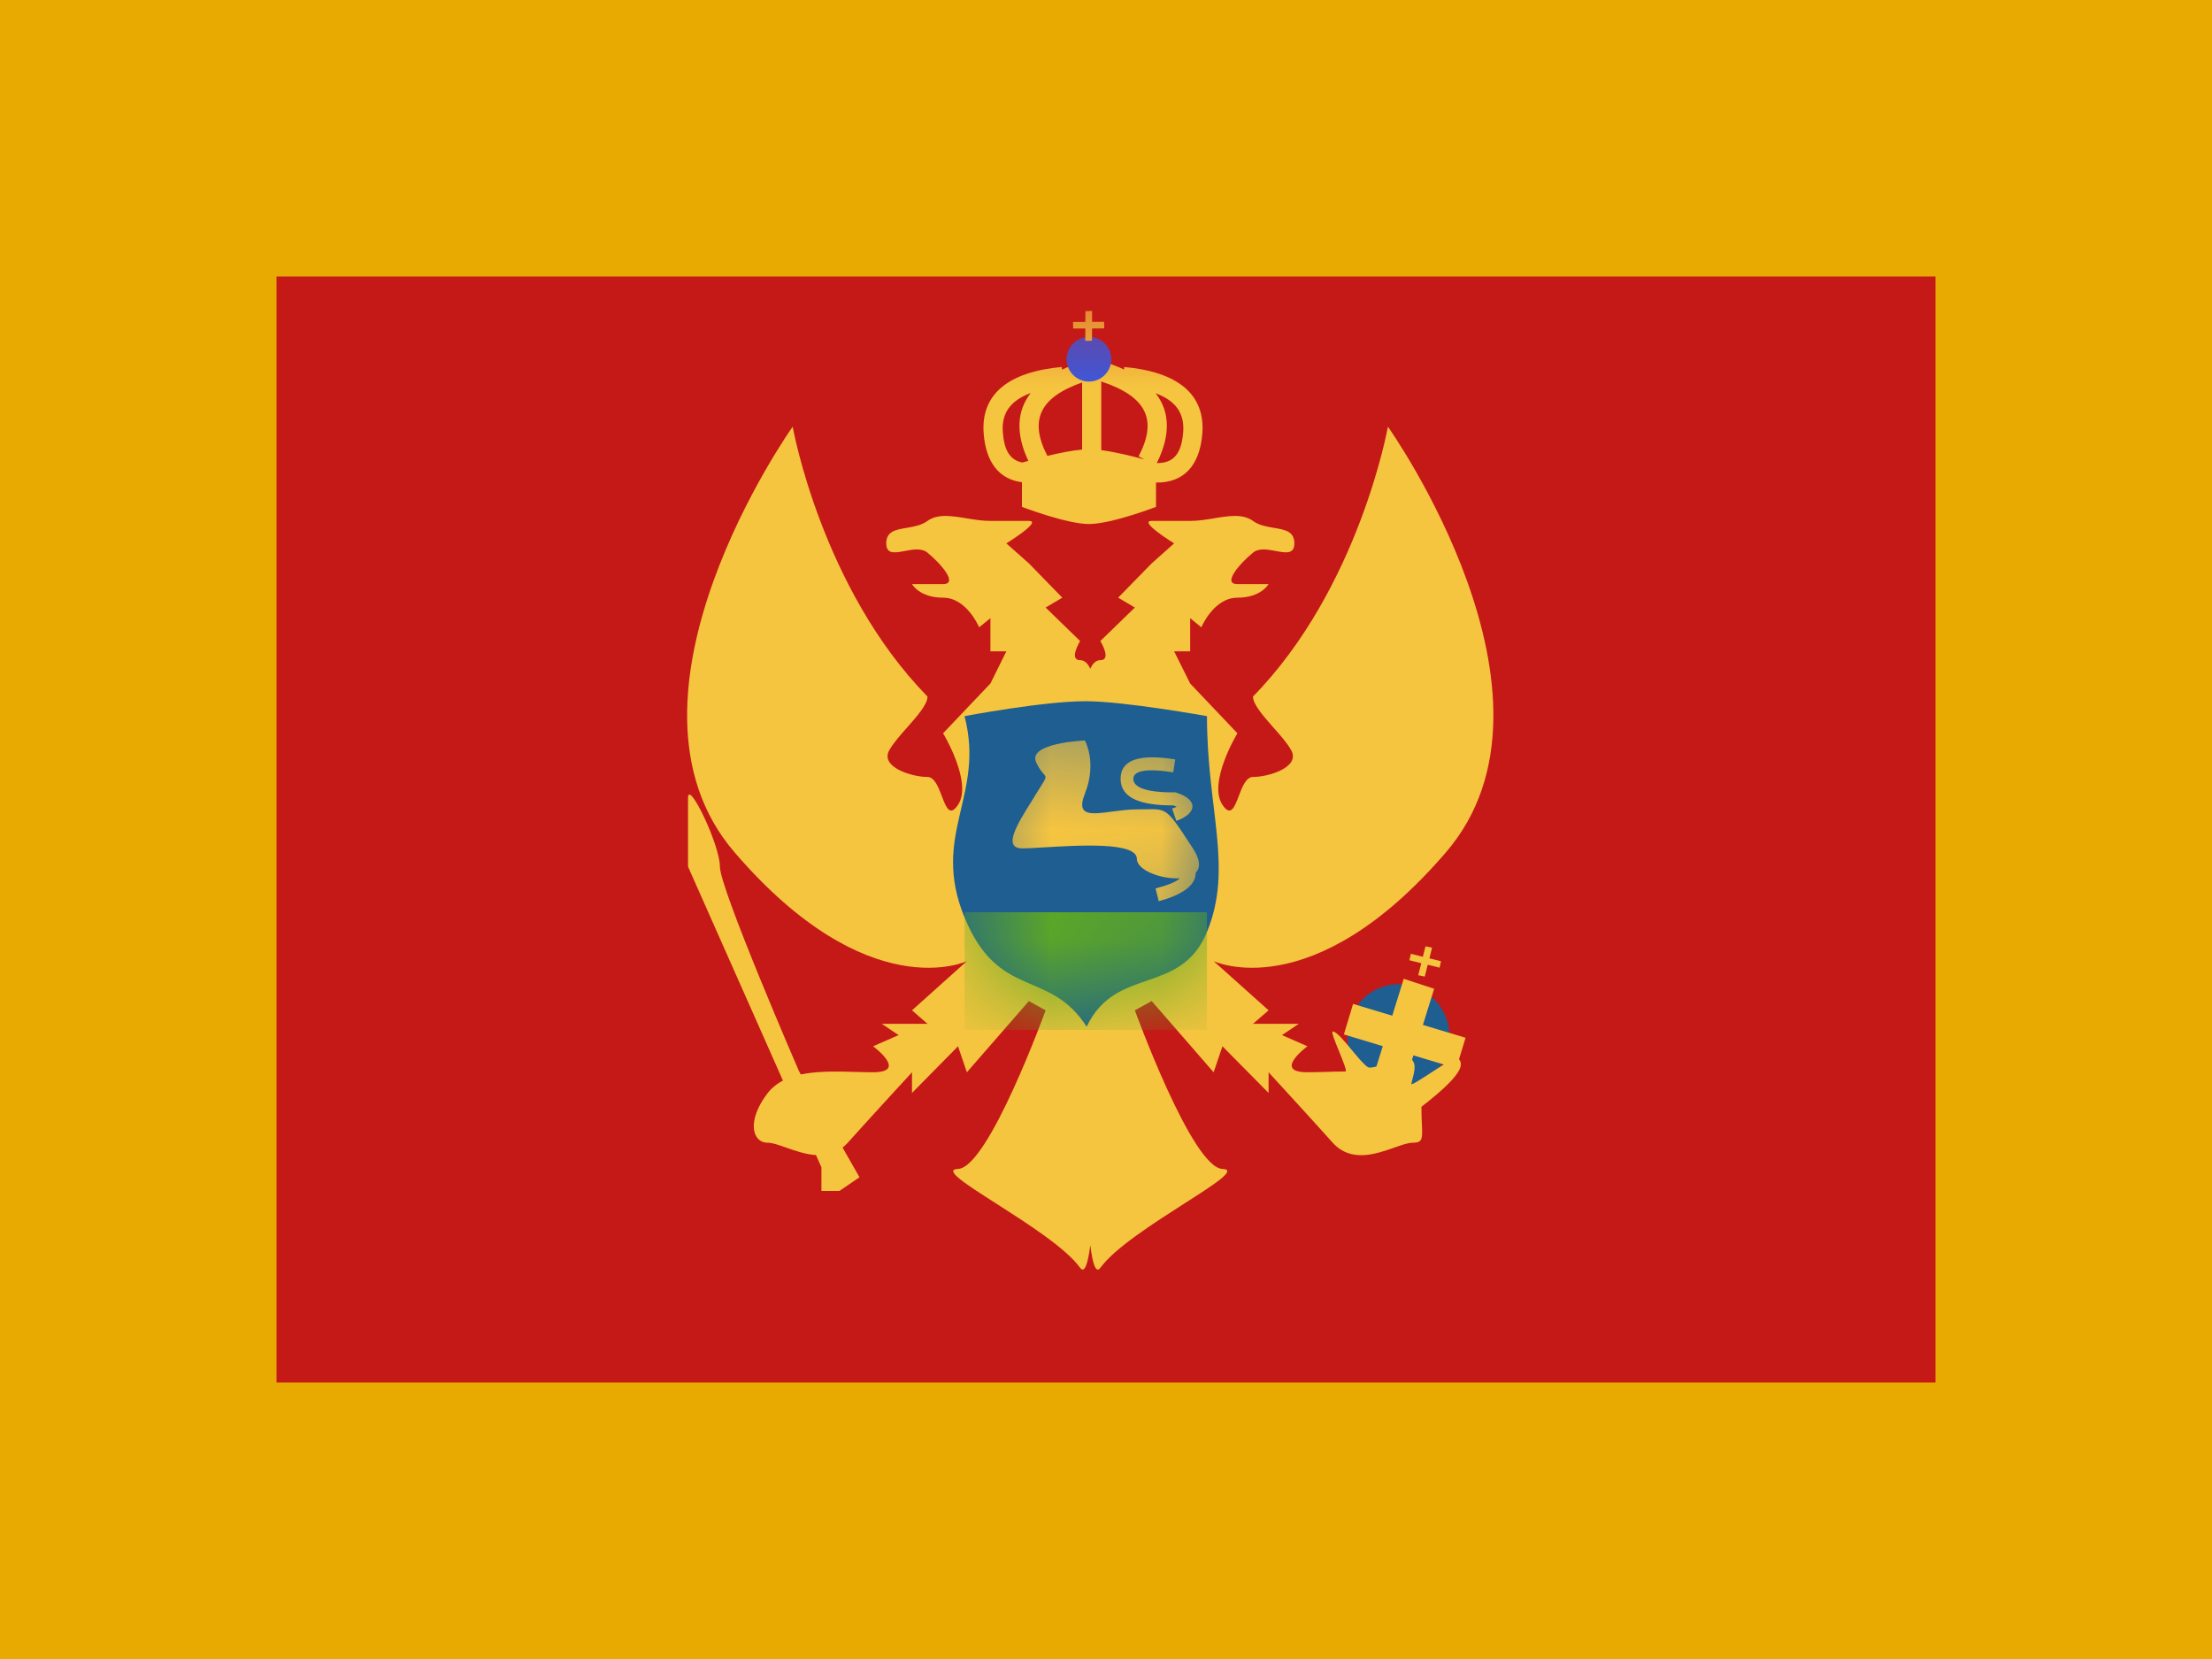 <svg width="20" height="15" viewBox="0 0 20 15" fill="none" xmlns="http://www.w3.org/2000/svg">
<rect x="0" y="0" width="20" height="15" fill="#333333" stroke="none"/>
<g clip-path="url(#clip0_71_45348)">
<rect width="20" height="15" fill="white"/>
<path fill-rule="evenodd" clip-rule="evenodd" d="M0 0H20V15H0V0Z" fill="#E8AA00"/>
<path fill-rule="evenodd" clip-rule="evenodd" d="M2.5 2.5H17.5V12.5H2.5V2.5Z" fill="#C51918"/>
<mask id="mask0_71_45348" style="mask-type:luminance" maskUnits="userSpaceOnUse" x="2" y="2" width="16" height="11">
<path fill-rule="evenodd" clip-rule="evenodd" d="M2.5 2.5H17.5V12.5H2.5V2.5Z" fill="white"/>
</mask>
<g mask="url(#mask0_71_45348)">
<path fill-rule="evenodd" clip-rule="evenodd" d="M12.644 9.845C12.899 9.845 13.106 9.633 13.106 9.372C13.106 9.11 12.899 8.899 12.644 8.899C12.389 8.899 12.183 9.11 12.183 9.372C12.183 9.633 12.389 9.845 12.644 9.845Z" fill="#1E5E91"/>
<path fill-rule="evenodd" clip-rule="evenodd" d="M6.642 7.707C5.431 6.3 7.167 3.858 7.167 3.858C7.167 3.858 7.426 5.317 8.386 6.298C8.386 6.368 8.296 6.471 8.204 6.575C8.14 6.647 8.075 6.721 8.04 6.784C7.956 6.937 8.246 7.025 8.386 7.025C8.449 7.025 8.484 7.116 8.516 7.199C8.554 7.3 8.588 7.388 8.662 7.277C8.797 7.075 8.527 6.63 8.527 6.63L8.955 6.18L9.099 5.889H8.955V5.589L8.853 5.672C8.853 5.672 8.742 5.404 8.527 5.404C8.312 5.404 8.246 5.281 8.246 5.281H8.527C8.668 5.281 8.505 5.094 8.386 4.997C8.333 4.953 8.253 4.968 8.18 4.982C8.09 4.999 8.013 5.013 8.013 4.913C8.013 4.804 8.098 4.789 8.196 4.773C8.261 4.762 8.331 4.75 8.386 4.71C8.478 4.644 8.602 4.664 8.736 4.686C8.807 4.698 8.881 4.71 8.955 4.71H9.303C9.428 4.71 9.099 4.913 9.099 4.913L9.303 5.094L9.605 5.404L9.454 5.493L9.766 5.796C9.766 5.796 9.66 5.969 9.766 5.969C9.81 5.969 9.839 6.005 9.858 6.047C9.876 6.005 9.905 5.969 9.949 5.969C10.055 5.969 9.949 5.796 9.949 5.796L10.261 5.493L10.11 5.404L10.413 5.094L10.616 4.913C10.616 4.913 10.287 4.71 10.413 4.71H10.761C10.834 4.71 10.908 4.698 10.979 4.686C11.113 4.664 11.237 4.644 11.329 4.71C11.384 4.75 11.454 4.762 11.519 4.773C11.617 4.789 11.703 4.804 11.703 4.913C11.703 5.013 11.625 4.999 11.535 4.982C11.463 4.968 11.382 4.953 11.329 4.997C11.21 5.094 11.047 5.281 11.188 5.281H11.47C11.47 5.281 11.403 5.404 11.188 5.404C10.973 5.404 10.862 5.672 10.862 5.672L10.761 5.589V5.889H10.616L10.761 6.18L11.188 6.63C11.188 6.63 10.918 7.075 11.053 7.277C11.127 7.388 11.161 7.3 11.2 7.199C11.231 7.116 11.266 7.025 11.329 7.025C11.47 7.025 11.759 6.937 11.675 6.784C11.64 6.721 11.576 6.647 11.511 6.575C11.42 6.471 11.329 6.368 11.329 6.298C12.289 5.317 12.549 3.858 12.549 3.858C12.549 3.858 14.284 6.3 13.073 7.707C11.862 9.115 10.973 8.69 10.973 8.69L11.47 9.135L11.329 9.257H11.743L11.591 9.359L11.703 9.408L11.821 9.46C11.821 9.46 11.502 9.695 11.821 9.695C11.871 9.695 11.925 9.693 11.98 9.692C12.04 9.69 12.102 9.688 12.165 9.688C12.181 9.688 12.144 9.596 12.107 9.505C12.07 9.415 12.034 9.326 12.05 9.326C12.085 9.328 12.153 9.41 12.221 9.492C12.275 9.557 12.329 9.623 12.367 9.648C12.392 9.665 12.487 9.632 12.575 9.601C12.649 9.575 12.719 9.551 12.736 9.56C12.811 9.597 12.792 9.673 12.774 9.745C12.769 9.764 12.764 9.782 12.761 9.8C12.759 9.816 12.854 9.754 12.954 9.689C13.059 9.621 13.17 9.549 13.178 9.56C13.18 9.562 13.182 9.564 13.184 9.567C13.22 9.61 13.277 9.679 12.852 10.007C12.852 10.07 12.854 10.121 12.856 10.163C12.862 10.297 12.864 10.332 12.773 10.332C12.732 10.332 12.676 10.352 12.61 10.375C12.442 10.434 12.215 10.515 12.05 10.332C11.821 10.077 11.47 9.695 11.47 9.695V9.882L11.053 9.46L10.973 9.695L10.413 9.051L10.261 9.135C10.261 9.135 10.777 10.559 11.053 10.569C11.19 10.574 10.982 10.707 10.706 10.883C10.427 11.062 10.079 11.284 9.949 11.463C9.91 11.516 9.88 11.435 9.858 11.259C9.835 11.435 9.805 11.516 9.766 11.463C9.637 11.284 9.288 11.062 9.009 10.883C8.733 10.707 8.525 10.574 8.662 10.569C8.938 10.559 9.454 9.135 9.454 9.135L9.303 9.051L8.742 9.695L8.662 9.46L8.246 9.882V9.695C8.246 9.695 7.894 10.077 7.665 10.332C7.5 10.515 7.273 10.434 7.105 10.375C7.04 10.352 6.983 10.332 6.942 10.332C6.798 10.332 6.75 10.13 6.942 9.882C7.105 9.674 7.442 9.684 7.735 9.692C7.79 9.693 7.844 9.695 7.894 9.695C8.214 9.695 7.894 9.46 7.894 9.46L8.013 9.408L8.125 9.359L7.973 9.257H8.386L8.246 9.135L8.742 8.69C8.742 8.69 7.853 9.115 6.642 7.707Z" fill="#F6C540"/>
<path fill-rule="evenodd" clip-rule="evenodd" d="M7.771 10.644L7.224 9.685C7.224 9.685 6.509 8.036 6.509 7.836C6.509 7.636 6.221 7.043 6.221 7.215C6.221 7.387 6.221 7.836 6.221 7.836L7.427 10.554V10.768H7.59L7.771 10.644Z" fill="#F6C540"/>
<path d="M12.151 9.353L12.234 9.077L13.251 9.383L13.167 9.659L12.151 9.353Z" fill="#F6C540"/>
<path d="M12.692 8.85L12.967 8.94L12.699 9.801L12.424 9.711L12.692 8.85Z" fill="#F6C540"/>
<path fill-rule="evenodd" clip-rule="evenodd" d="M12.948 8.569L12.889 8.556L12.865 8.651L12.757 8.624L12.743 8.682L12.851 8.709L12.823 8.817L12.882 8.83L12.909 8.723L13.016 8.749L13.029 8.691L12.924 8.665L12.948 8.569Z" fill="#F6C540"/>
<path fill-rule="evenodd" clip-rule="evenodd" d="M9.809 3.264L9.839 3.368H9.929L9.958 3.264C10.034 3.287 10.102 3.312 10.163 3.341L10.165 3.318C10.647 3.362 10.898 3.564 10.871 3.919C10.848 4.213 10.7 4.367 10.452 4.363V4.583C10.452 4.583 10.048 4.738 9.846 4.738C9.644 4.738 9.24 4.583 9.24 4.583V4.36C9.036 4.334 8.914 4.183 8.894 3.919C8.867 3.564 9.118 3.362 9.6 3.318L9.602 3.342C9.664 3.313 9.733 3.287 9.809 3.264ZM9.298 4.167C9.271 4.174 9.252 4.18 9.244 4.182C9.133 4.161 9.079 4.073 9.067 3.907C9.054 3.739 9.133 3.622 9.319 3.554C9.192 3.717 9.183 3.924 9.298 4.167ZM9.47 4.122C9.572 4.097 9.69 4.073 9.784 4.065V3.458C9.397 3.594 9.304 3.802 9.47 4.122ZM9.957 4.07C10.087 4.087 10.245 4.126 10.346 4.154L10.295 4.126C10.468 3.796 10.368 3.585 9.957 3.449V4.07ZM10.449 3.556C10.579 3.722 10.585 3.936 10.459 4.187C10.612 4.189 10.683 4.101 10.698 3.907C10.711 3.74 10.633 3.623 10.449 3.556Z" fill="#F6C540"/>
<path fill-rule="evenodd" clip-rule="evenodd" d="M9.846 3.45C9.957 3.45 10.048 3.359 10.048 3.248C10.048 3.136 9.957 3.046 9.846 3.046C9.734 3.046 9.644 3.136 9.644 3.248C9.644 3.359 9.734 3.45 9.846 3.45Z" fill="#3D58DB"/>
<path fill-rule="evenodd" clip-rule="evenodd" d="M9.874 2.811L9.814 2.813L9.813 2.911L9.702 2.911L9.703 2.97L9.813 2.97L9.813 3.082L9.873 3.081L9.874 2.97L9.984 2.969L9.983 2.91L9.874 2.91L9.874 2.811Z" fill="#F6C540"/>
<path fill-rule="evenodd" clip-rule="evenodd" d="M8.721 6.475C8.721 6.475 9.432 6.34 9.817 6.34C10.163 6.34 10.913 6.475 10.913 6.475C10.913 7.325 11.152 7.845 10.913 8.426C10.674 9.006 10.089 8.727 9.825 9.283C9.487 8.756 9.03 9.046 8.721 8.295C8.412 7.545 8.909 7.199 8.721 6.475Z" fill="#1E5E91"/>
<mask id="mask1_71_45348" style="mask-type:luminance" maskUnits="userSpaceOnUse" x="8" y="6" width="4" height="4">
<path fill-rule="evenodd" clip-rule="evenodd" d="M8.721 6.475C8.721 6.475 9.432 6.34 9.817 6.34C10.163 6.34 10.913 6.475 10.913 6.475C10.913 7.325 11.152 7.845 10.913 8.426C10.674 9.006 10.089 8.727 9.825 9.283C9.487 8.756 9.03 9.046 8.721 8.295C8.412 7.545 8.909 7.199 8.721 6.475Z" fill="white"/>
</mask>
<g mask="url(#mask1_71_45348)">
<path d="M8.721 8.248H10.913V9.312H8.721V8.248Z" fill="#5EAA22"/>
<path fill-rule="evenodd" clip-rule="evenodd" d="M9.369 6.894C9.285 6.716 9.809 6.695 9.809 6.695C9.809 6.695 9.922 6.894 9.809 7.176C9.727 7.382 9.864 7.364 10.053 7.338C10.124 7.329 10.203 7.318 10.279 7.318C10.397 7.318 10.459 7.31 10.51 7.329C10.582 7.356 10.633 7.437 10.786 7.671C10.856 7.778 10.853 7.849 10.811 7.891C10.814 8 10.696 8.09 10.477 8.148L10.448 8.033C10.564 8.003 10.635 7.973 10.668 7.941C10.503 7.951 10.279 7.87 10.279 7.765C10.279 7.61 9.751 7.643 9.433 7.662C9.352 7.667 9.285 7.671 9.244 7.671C9.059 7.671 9.201 7.446 9.33 7.24C9.343 7.218 9.356 7.197 9.369 7.176C9.435 7.069 9.457 7.042 9.452 7.021C9.446 6.999 9.412 6.985 9.369 6.894ZM10.626 6.866C10.31 6.816 10.132 6.864 10.132 7.042C10.132 7.21 10.3 7.283 10.609 7.282C10.621 7.286 10.631 7.29 10.64 7.294C10.629 7.299 10.615 7.305 10.598 7.311L10.636 7.422C10.831 7.352 10.831 7.228 10.634 7.166L10.626 7.164L10.617 7.164C10.361 7.166 10.247 7.118 10.247 7.042C10.247 6.972 10.355 6.943 10.608 6.983L10.626 6.866Z" fill="#F6C540"/>
</g>
</g>
</g>
<defs>
<clipPath id="clip0_71_45348">
<rect width="20" height="15" fill="white"/>
</clipPath>
</defs>
</svg>
